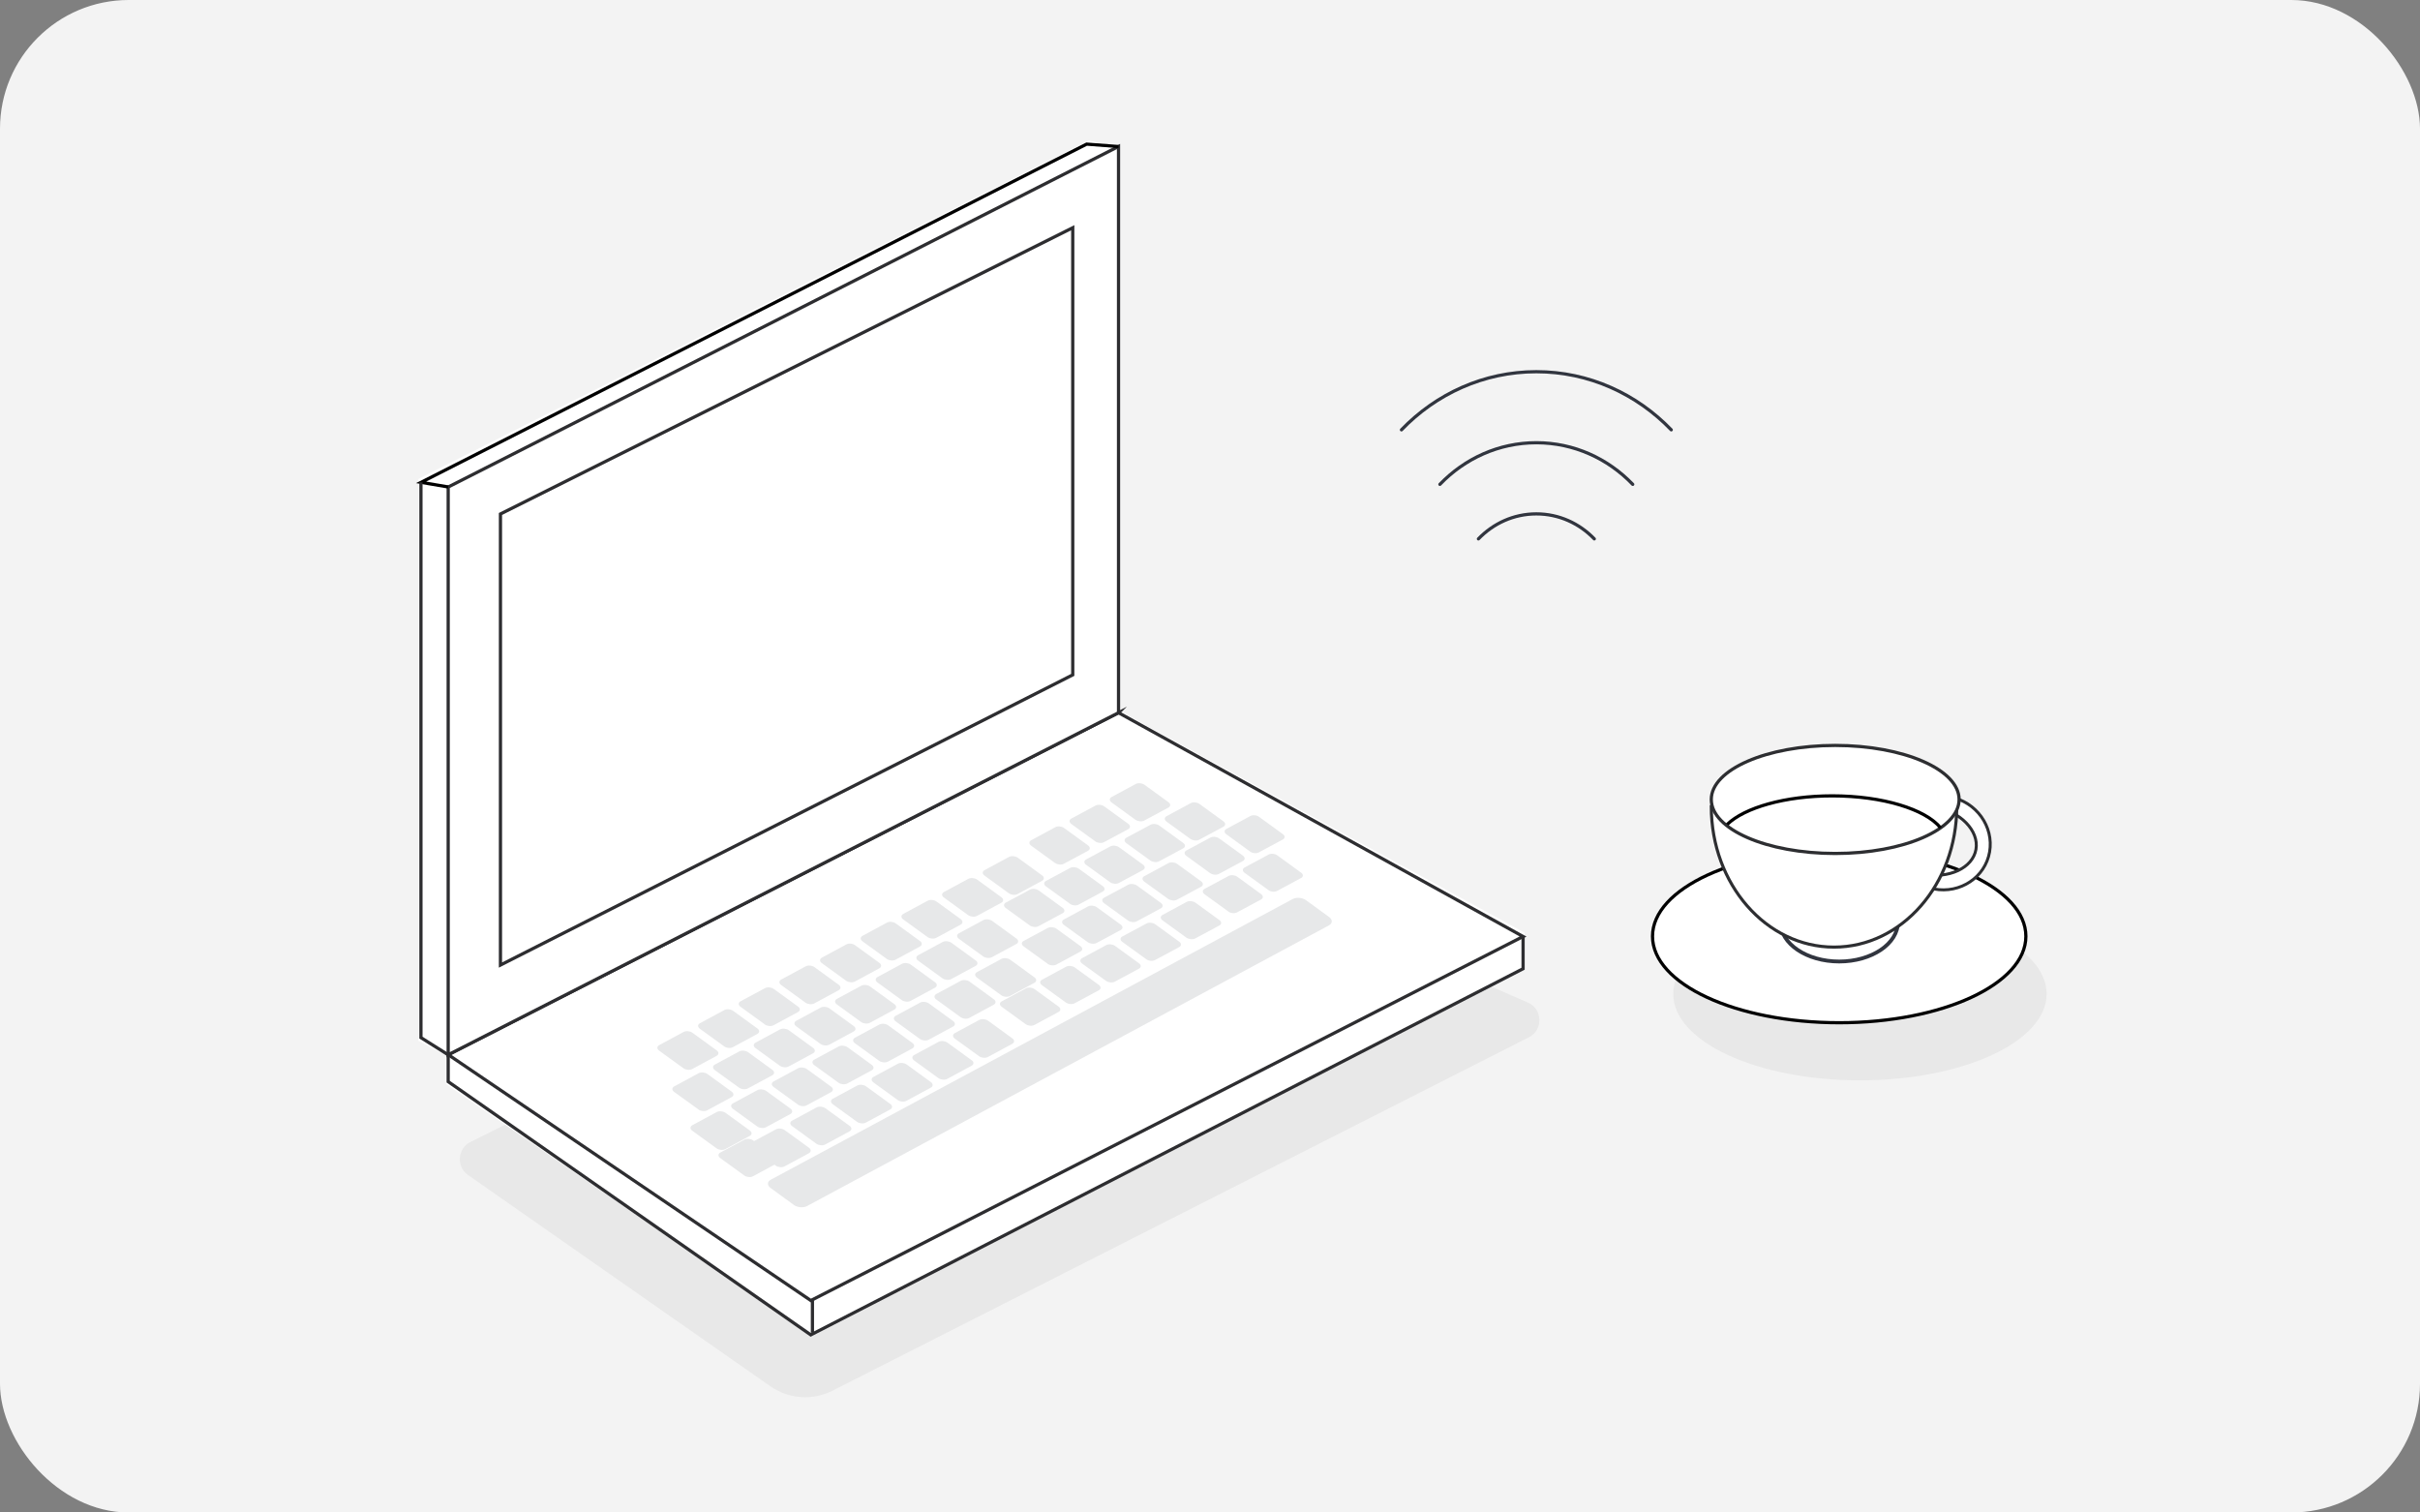 <?xml version="1.0" encoding="UTF-8"?>
<svg xmlns="http://www.w3.org/2000/svg" width="376" height="235" viewBox="0 0 376 235" fill="none">
  <rect x="0" y="0" width="376" height="235" fill="#808080" stroke="none"/>
  <g clip-path="url(#clip0_439_352)">
    <path d="M376 0H0V235H376V0Z" fill="#F3F3F3"></path>
    <path d="M288.982 167.857C305.002 167.857 317.988 161.845 317.988 154.429C317.988 147.012 305.002 141 288.982 141C272.963 141 259.977 147.012 259.977 154.429C259.977 161.845 272.963 167.857 288.982 167.857Z" fill="#E8E8E8"></path>
    <path fill-rule="evenodd" clip-rule="evenodd" d="M81.216 173.385L166.471 127.392C169.64 125.926 173.228 125.859 176.441 127.213C189.407 132.685 227.405 151.418 228.017 151.687L237.438 155.794C239.673 156.767 239.77 160.035 237.589 161.143L129.344 216.077C126.239 217.655 122.554 217.386 119.686 215.383L72.697 182.55C70.881 181.286 71.085 178.443 73.051 177.459L80.303 173.833" fill="#E8E8E8"></path>
    <path d="M285.76 158.905C301.779 158.905 314.765 152.893 314.765 145.476C314.765 138.06 301.779 132.048 285.76 132.048C269.74 132.048 256.754 138.06 256.754 145.476C256.754 152.893 269.74 158.905 285.76 158.905Z" fill="white" stroke="black" stroke-width="0.5" stroke-miterlimit="10"></path>
    <path d="M64.994 74.417V161.702L69.291 163.94V168.417L126.228 207.583L236.88 150.512V144.917L173.497 110.226V22.941L169.2 21.821L64.994 74.417Z" fill="white"></path>
    <path fill-rule="evenodd" clip-rule="evenodd" d="M173.787 110.741L236.643 145.51L132.932 198.519L125.981 202.066L119.331 197.557L69.645 163.873L173.798 110.73L173.787 110.741Z" fill="white" stroke="#2D2D30" stroke-width="0.5" stroke-miterlimit="10"></path>
    <path d="M69.635 163.884V75.67L173.787 22.761V110.741L69.635 163.884Z" fill="white" stroke="#2D2D30" stroke-width="0.5" stroke-miterlimit="10"></path>
    <path d="M77.757 79.855V149.941L166.675 104.855V35.384L77.757 79.855Z" fill="white" stroke="#2D2D30" stroke-width="0.5" stroke-miterlimit="10"></path>
    <path d="M69.635 75.659L65.424 74.943L168.835 22.392L173.787 22.773" stroke="black" stroke-width="0.5" stroke-miterlimit="10"></path>
    <path d="M65.402 74.943V161.221L69.635 163.885V168.059L125.971 207.404L236.643 150.512V145.521" stroke="#2D2D30" stroke-width="0.5" stroke-miterlimit="10"></path>
    <path d="M217.747 66.785C223.108 61.212 230.531 57.754 238.706 57.754C246.882 57.754 254.305 61.212 259.666 66.785" stroke="#31353F" stroke-width="0.5" stroke-linecap="round" stroke-linejoin="round"></path>
    <path d="M223.72 75.256C227.555 71.261 232.862 68.788 238.706 68.788C244.55 68.788 249.846 71.261 253.682 75.256" stroke="#31353F" stroke-width="0.5" stroke-linecap="round" stroke-linejoin="round"></path>
    <path d="M229.704 83.727C232.014 81.332 235.183 79.844 238.707 79.844C242.23 79.844 245.399 81.332 247.709 83.727" stroke="#31353F" stroke-width="0.5" stroke-linecap="round" stroke-linejoin="round"></path>
    <path d="M176.43 127.37C176.806 127.639 177.407 127.695 177.783 127.493L181.533 125.479C181.909 125.277 181.909 124.897 181.533 124.628L177.816 121.931C177.44 121.663 176.838 121.607 176.462 121.808L172.713 123.834C172.337 124.035 172.337 124.416 172.713 124.684L176.43 127.381V127.37Z" fill="#E7E8E9"></path>
    <path d="M170.178 130.727C170.554 130.996 171.155 131.052 171.531 130.85L175.281 128.836C175.657 128.635 175.657 128.254 175.281 127.985L171.564 125.289C171.198 125.02 170.586 124.964 170.21 125.165L166.461 127.18C166.085 127.381 166.085 127.762 166.461 128.03L170.178 130.727Z" fill="#E7E8E9"></path>
    <path d="M163.936 134.084C164.312 134.353 164.913 134.409 165.289 134.207L169.038 132.193C169.414 131.992 169.414 131.611 169.038 131.343L165.321 128.646C164.945 128.377 164.344 128.321 163.968 128.523L160.219 130.548C159.843 130.75 159.843 131.13 160.219 131.399L163.936 134.096V134.084Z" fill="#E7E8E9"></path>
    <path d="M156.738 138.784C157.114 139.053 157.727 139.12 158.103 138.907L161.895 136.859C162.271 136.658 162.282 136.266 161.895 135.998L158.135 133.267C157.759 132.999 157.147 132.943 156.771 133.144L152.978 135.192C152.602 135.394 152.592 135.785 152.978 136.054L156.738 138.784Z" fill="#E7E8E9"></path>
    <path d="M150.421 142.186C150.797 142.455 151.409 142.511 151.785 142.309L155.578 140.261C155.954 140.06 155.964 139.668 155.578 139.4L151.818 136.669C151.442 136.401 150.829 136.345 150.453 136.546L146.661 138.594C146.285 138.795 146.274 139.187 146.661 139.456L150.421 142.186Z" fill="#E7E8E9"></path>
    <path fill-rule="evenodd" clip-rule="evenodd" d="M300.531 125.322C304.614 126.094 307.514 129.082 307.009 131.98C306.504 134.879 302.777 136.602 298.694 135.819L300.478 138.124C304.56 138.896 308.438 136.322 309.126 132.372C309.813 128.422 307.063 124.584 302.981 123.811L300.531 125.322Z" fill="white" stroke="#2D2E31" stroke-width="0.46" stroke-miterlimit="10"></path>
    <path d="M144.105 145.588C144.481 145.857 145.093 145.913 145.469 145.711L149.261 143.663C149.637 143.462 149.637 143.07 149.261 142.802L145.501 140.071C145.125 139.803 144.513 139.747 144.137 139.948L140.345 141.996C139.969 142.197 139.958 142.589 140.345 142.858L144.105 145.588Z" fill="#E7E8E9"></path>
    <path d="M137.777 148.99C138.153 149.259 138.765 149.315 139.141 149.113L142.933 147.065C143.309 146.864 143.32 146.472 142.933 146.204L139.173 143.473C138.797 143.205 138.185 143.137 137.809 143.35L134.017 145.398C133.641 145.599 133.63 145.991 134.017 146.26L137.777 148.99Z" fill="#E7E8E9"></path>
    <path d="M131.46 152.381C131.836 152.649 132.448 152.705 132.824 152.504L136.617 150.456C136.993 150.255 137.003 149.863 136.617 149.594L132.857 146.864C132.481 146.584 131.868 146.528 131.492 146.741L127.7 148.789C127.324 148.99 127.313 149.382 127.7 149.65L131.46 152.381Z" fill="#E7E8E9"></path>
    <path d="M125.144 155.783C125.52 156.051 126.132 156.107 126.508 155.906L130.3 153.858C130.676 153.656 130.687 153.265 130.3 152.996L126.54 150.266C126.164 149.997 125.552 149.941 125.176 150.143L121.384 152.19C121.008 152.392 120.997 152.784 121.384 153.052L125.144 155.783Z" fill="#E7E8E9"></path>
    <path d="M118.826 159.173C119.202 159.442 119.815 159.498 120.191 159.296L123.983 157.249C124.359 157.047 124.37 156.655 123.983 156.387L120.223 153.656C119.847 153.388 119.235 153.321 118.859 153.533L115.066 155.57C114.69 155.771 114.68 156.163 115.066 156.432L118.826 159.162V159.173Z" fill="#E7E8E9"></path>
    <path d="M112.51 162.575C112.886 162.855 113.498 162.911 113.874 162.698L117.666 160.651C118.042 160.449 118.053 160.057 117.666 159.789L113.906 157.058C113.53 156.79 112.918 156.734 112.542 156.935L108.75 158.983C108.374 159.185 108.363 159.576 108.75 159.845L112.51 162.575Z" fill="#E7E8E9"></path>
    <path d="M106.182 165.977C106.558 166.246 107.17 166.302 107.546 166.1L111.338 164.052C111.714 163.851 111.725 163.459 111.338 163.191L107.578 160.46C107.202 160.192 106.59 160.136 106.214 160.337L102.422 162.385C102.046 162.586 102.035 162.978 102.422 163.247L106.182 165.977Z" fill="#E7E8E9"></path>
    <path d="M184.971 130.347C185.347 130.615 185.948 130.671 186.324 130.47L190.074 128.455C190.45 128.254 190.45 127.874 190.074 127.605L186.357 124.908C185.981 124.64 185.379 124.584 185.003 124.785L181.254 126.81C180.878 127.012 180.878 127.392 181.254 127.661L184.971 130.358V130.347Z" fill="#E7E8E9"></path>
    <path d="M178.729 133.704C179.105 133.972 179.706 134.028 180.082 133.827L183.831 131.813C184.207 131.611 184.207 131.231 183.831 130.962L180.114 128.265C179.738 127.997 179.137 127.941 178.761 128.142L175.011 130.156C174.635 130.358 174.635 130.738 175.011 131.007L178.729 133.704Z" fill="#E7E8E9"></path>
    <path d="M172.477 137.072C172.853 137.341 173.454 137.397 173.83 137.195L177.579 135.181C177.955 134.98 177.955 134.599 177.579 134.33L173.862 131.634C173.486 131.365 172.885 131.309 172.509 131.51L168.76 133.525C168.384 133.726 168.384 134.107 168.76 134.375L172.477 137.072Z" fill="#E7E8E9"></path>
    <path d="M166.234 140.429C166.61 140.698 167.212 140.754 167.588 140.552L171.337 138.527C171.713 138.325 171.713 137.945 171.337 137.676L167.62 134.98C167.244 134.711 166.643 134.655 166.267 134.856L162.517 136.871C162.141 137.072 162.141 137.453 162.517 137.721L166.234 140.418V140.429Z" fill="#E7E8E9"></path>
    <path d="M159.993 143.786C160.369 144.055 160.971 144.111 161.347 143.909L165.096 141.895C165.472 141.694 165.472 141.313 165.096 141.045L161.379 138.348C161.003 138.079 160.401 138.023 160.025 138.225L156.276 140.239C155.9 140.44 155.9 140.821 156.276 141.089L159.993 143.786Z" fill="#E7E8E9"></path>
    <path d="M152.752 148.598C153.128 148.867 153.74 148.923 154.116 148.721L157.909 146.674C158.285 146.472 158.285 146.08 157.909 145.812L154.149 143.081C153.773 142.813 153.16 142.757 152.784 142.958L148.992 145.006C148.616 145.208 148.605 145.599 148.992 145.868L152.752 148.598Z" fill="#E7E8E9"></path>
    <path d="M146.425 152C146.801 152.269 147.413 152.325 147.789 152.123L151.582 150.075C151.958 149.874 151.968 149.482 151.582 149.214L147.822 146.483C147.446 146.215 146.833 146.159 146.457 146.36L142.665 148.408C142.289 148.609 142.278 149.001 142.665 149.27L146.425 152Z" fill="#E7E8E9"></path>
    <path d="M140.109 155.391C140.485 155.66 141.097 155.715 141.473 155.514L145.265 153.466C145.641 153.265 145.652 152.873 145.265 152.605L141.505 149.874C141.129 149.605 140.517 149.55 140.141 149.751L136.349 151.799C135.973 152 135.962 152.392 136.349 152.66L140.109 155.391Z" fill="#E7E8E9"></path>
    <path d="M133.791 158.793C134.167 159.061 134.779 159.117 135.155 158.916L138.948 156.868C139.324 156.667 139.334 156.275 138.948 156.006L135.188 153.276C134.812 153.007 134.199 152.951 133.823 153.153L130.031 155.201C129.655 155.402 129.644 155.794 130.031 156.062L133.791 158.793Z" fill="#E7E8E9"></path>
    <path d="M127.475 162.195C127.851 162.463 128.463 162.519 128.839 162.318L132.631 160.27C133.007 160.069 133.018 159.677 132.631 159.408L128.871 156.678C128.495 156.409 127.883 156.353 127.507 156.555L123.715 158.603C123.339 158.804 123.328 159.196 123.715 159.464L127.475 162.195Z" fill="#E7E8E9"></path>
    <path d="M121.157 165.585C121.533 165.854 122.146 165.91 122.522 165.709L126.314 163.661C126.69 163.459 126.701 163.068 126.314 162.799L122.554 160.068C122.178 159.8 121.566 159.744 121.19 159.945L117.397 161.993C117.021 162.195 117.011 162.586 117.397 162.855L121.157 165.585Z" fill="#E7E8E9"></path>
    <path d="M114.83 168.987C115.206 169.267 115.819 169.323 116.195 169.111L119.987 167.074C120.363 166.872 120.374 166.481 119.987 166.212L116.227 163.482C115.851 163.213 115.238 163.157 114.862 163.359L111.07 165.406C110.694 165.619 110.683 166 111.07 166.268L114.83 168.999V168.987Z" fill="#E7E8E9"></path>
    <path d="M108.514 172.389C108.89 172.658 109.502 172.714 109.878 172.512L113.67 170.464C114.046 170.263 114.057 169.871 113.67 169.603L109.91 166.872C109.534 166.604 108.922 166.548 108.546 166.749L104.754 168.797C104.378 168.999 104.367 169.39 104.754 169.659L108.514 172.378V172.389Z" fill="#E7E8E9"></path>
    <path d="M194.241 132.316C194.606 132.585 195.208 132.641 195.584 132.439L199.312 130.436C199.688 130.235 199.688 129.854 199.312 129.597L195.616 126.911C195.251 126.643 194.649 126.587 194.273 126.788L190.546 128.791C190.17 128.993 190.17 129.373 190.546 129.63L194.241 132.316Z" fill="#E7E8E9"></path>
    <path d="M188.032 135.662C188.397 135.931 188.999 135.987 189.375 135.785L193.103 133.782C193.479 133.581 193.479 133.2 193.103 132.932L189.407 130.257C189.042 129.989 188.44 129.933 188.064 130.134L184.337 132.137C183.961 132.339 183.961 132.719 184.337 132.988L188.032 135.673V135.662Z" fill="#E7E8E9"></path>
    <path d="M181.511 139.668C181.887 139.937 182.488 139.993 182.864 139.791L186.614 137.777C186.99 137.576 186.99 137.195 186.614 136.927L182.897 134.23C182.521 133.961 181.919 133.905 181.543 134.107L177.794 136.132C177.418 136.334 177.418 136.714 177.794 136.983L181.511 139.68V139.668Z" fill="#E7E8E9"></path>
    <path d="M175.259 143.026C175.635 143.294 176.236 143.35 176.612 143.149L180.362 141.134C180.738 140.933 180.738 140.552 180.362 140.284L176.645 137.587C176.269 137.318 175.667 137.262 175.291 137.464L171.542 139.478C171.166 139.68 171.166 140.06 171.542 140.329L175.259 143.026Z" fill="#E7E8E9"></path>
    <path d="M169.018 146.394C169.394 146.662 169.995 146.718 170.371 146.517L174.12 144.503C174.496 144.301 174.496 143.921 174.12 143.652L170.403 140.955C170.027 140.687 169.426 140.631 169.05 140.832L165.301 142.858C164.925 143.059 164.925 143.439 165.301 143.708L169.018 146.405V146.394Z" fill="#E7E8E9"></path>
    <path d="M162.765 149.751C163.13 150.02 163.742 150.075 164.118 149.874L167.868 147.849C168.244 147.647 168.244 147.267 167.868 146.998L164.15 144.301C163.774 144.033 163.173 143.977 162.797 144.178L159.048 146.192C158.672 146.394 158.672 146.774 159.048 147.043L162.765 149.74V149.751Z" fill="#E7E8E9"></path>
    <path d="M155.557 154.63C155.933 154.899 156.545 154.954 156.921 154.753L160.713 152.705C161.089 152.504 161.1 152.112 160.713 151.844L156.953 149.113C156.577 148.844 155.965 148.789 155.589 148.99L151.797 151.038C151.421 151.239 151.41 151.631 151.797 151.899L155.557 154.63Z" fill="#E7E8E9"></path>
    <path d="M149.239 158.032C149.615 158.3 150.228 158.368 150.604 158.155L154.396 156.107C154.772 155.906 154.783 155.514 154.396 155.245L150.636 152.515C150.26 152.246 149.648 152.19 149.272 152.392L145.479 154.44C145.103 154.641 145.093 155.033 145.479 155.301L149.239 158.032Z" fill="#E7E8E9"></path>
    <path d="M142.923 161.423C143.299 161.691 143.911 161.747 144.287 161.546L148.079 159.498C148.455 159.296 148.466 158.905 148.079 158.636L144.319 155.906C143.943 155.637 143.331 155.581 142.955 155.783L139.163 157.83C138.787 158.032 138.787 158.423 139.163 158.692L142.923 161.423Z" fill="#E7E8E9"></path>
    <path d="M136.595 164.825C136.971 165.093 137.583 165.149 137.959 164.948L141.751 162.9C142.127 162.698 142.138 162.307 141.751 162.038L137.991 159.308C137.615 159.039 137.003 158.983 136.627 159.185L132.835 161.232C132.459 161.434 132.448 161.825 132.835 162.094L136.595 164.825Z" fill="#E7E8E9"></path>
    <path d="M130.278 168.226C130.654 168.495 131.267 168.551 131.643 168.349L135.435 166.302C135.811 166.1 135.822 165.709 135.435 165.44L131.675 162.709C131.299 162.441 130.687 162.385 130.311 162.586L126.518 164.634C126.142 164.836 126.132 165.227 126.518 165.496L130.278 168.226Z" fill="#E7E8E9"></path>
    <path d="M123.962 171.617C124.338 171.886 124.95 171.953 125.326 171.74L129.119 169.692C129.495 169.491 129.505 169.099 129.119 168.831L125.359 166.1C124.983 165.832 124.37 165.776 123.994 165.977L120.202 168.025C119.826 168.226 119.815 168.618 120.202 168.887L123.962 171.617Z" fill="#E7E8E9"></path>
    <path d="M117.645 175.019C118.021 175.288 118.633 175.344 119.009 175.142L122.801 173.094C123.177 172.893 123.188 172.501 122.801 172.233L119.041 169.502C118.665 169.234 118.053 169.178 117.677 169.379L113.885 171.427C113.509 171.628 113.498 172.02 113.885 172.289L117.645 175.019Z" fill="#E7E8E9"></path>
    <path d="M111.328 178.421C111.704 178.69 112.317 178.746 112.693 178.544L116.485 176.496C116.861 176.295 116.872 175.903 116.485 175.635L112.725 172.904C112.349 172.635 111.737 172.58 111.361 172.781L107.568 174.829C107.192 175.03 107.182 175.422 107.568 175.69L111.328 178.421Z" fill="#E7E8E9"></path>
    <path d="M197.077 138.303C197.442 138.572 198.044 138.628 198.42 138.426L202.148 136.423C202.524 136.222 202.524 135.841 202.148 135.584L198.452 132.898C198.087 132.63 197.485 132.574 197.109 132.775L193.382 134.778C193.006 134.98 193.006 135.36 193.382 135.617L197.077 138.292V138.303Z" fill="#E7E8E9"></path>
    <path d="M190.857 141.638C191.223 141.906 191.824 141.962 192.2 141.761L195.928 139.758C196.304 139.556 196.304 139.176 195.928 138.907L192.233 136.222C191.867 135.953 191.266 135.897 190.89 136.099L187.162 138.102C186.786 138.303 186.786 138.684 187.162 138.952L190.857 141.627V141.638Z" fill="#E7E8E9"></path>
    <path d="M184.348 145.689C184.724 145.957 185.325 146.013 185.701 145.812L189.451 143.798C189.827 143.596 189.827 143.216 189.451 142.947L185.733 140.25C185.357 139.982 184.756 139.926 184.38 140.127L180.631 142.153C180.255 142.354 180.255 142.735 180.631 143.003L184.348 145.7V145.689Z" fill="#E7E8E9"></path>
    <path d="M178.105 149.046C178.471 149.314 179.083 149.37 179.459 149.169L183.208 147.155C183.584 146.953 183.584 146.573 183.208 146.304L179.491 143.607C179.115 143.339 178.514 143.283 178.138 143.484L174.388 145.499C174.012 145.7 174.012 146.08 174.388 146.349L178.105 149.046Z" fill="#E7E8E9"></path>
    <path d="M171.854 152.403C172.23 152.672 172.831 152.728 173.207 152.526L176.956 150.512C177.332 150.31 177.332 149.93 176.956 149.661L173.239 146.964C172.863 146.696 172.262 146.64 171.886 146.841L168.136 148.867C167.76 149.068 167.76 149.449 168.136 149.717L171.854 152.414V152.403Z" fill="#E7E8E9"></path>
    <path d="M165.611 155.76C165.977 156.029 166.589 156.085 166.965 155.883L170.714 153.869C171.09 153.668 171.09 153.287 170.714 153.019L166.997 150.322C166.621 150.053 166.02 149.997 165.644 150.199L161.894 152.224C161.518 152.425 161.518 152.806 161.894 153.075L165.611 155.771V155.76Z" fill="#E7E8E9"></path>
    <path d="M159.359 159.129C159.735 159.397 160.337 159.453 160.713 159.252L164.462 157.237C164.838 157.036 164.838 156.655 164.462 156.387L160.745 153.69C160.369 153.421 159.768 153.365 159.392 153.567L155.642 155.581C155.266 155.783 155.266 156.163 155.642 156.432L159.359 159.129Z" fill="#E7E8E9"></path>
    <path d="M152.118 164.108C152.494 164.377 153.107 164.433 153.483 164.231L157.275 162.184C157.651 161.982 157.662 161.59 157.275 161.322L153.515 158.591C153.139 158.323 152.527 158.267 152.151 158.468L148.358 160.516C147.982 160.718 147.972 161.109 148.358 161.378L152.118 164.108Z" fill="#E7E8E9"></path>
    <path d="M145.802 167.51C146.178 167.779 146.79 167.835 147.166 167.633L150.958 165.585C151.334 165.384 151.345 164.992 150.958 164.724L147.198 161.993C146.822 161.725 146.21 161.669 145.834 161.87L142.042 163.918C141.666 164.119 141.655 164.511 142.042 164.78L145.802 167.51Z" fill="#E7E8E9"></path>
    <path d="M139.475 170.912C139.851 171.181 140.463 171.248 140.839 171.035L144.631 168.987C145.007 168.786 145.007 168.394 144.631 168.126L140.871 165.395C140.495 165.127 139.883 165.071 139.507 165.272L135.715 167.32C135.339 167.521 135.328 167.913 135.715 168.182L139.475 170.912Z" fill="#E7E8E9"></path>
    <path d="M133.157 174.303C133.533 174.571 134.146 174.627 134.522 174.426L138.314 172.378C138.69 172.177 138.701 171.785 138.314 171.516L134.554 168.786C134.178 168.517 133.566 168.461 133.19 168.663L129.397 170.711C129.021 170.912 129.011 171.304 129.397 171.572L133.157 174.303Z" fill="#E7E8E9"></path>
    <path d="M126.841 177.705C127.217 177.973 127.829 178.029 128.205 177.828L131.998 175.78C132.374 175.579 132.384 175.187 131.998 174.918L128.238 172.188C127.862 171.919 127.249 171.863 126.873 172.065L123.081 174.113C122.705 174.314 122.694 174.706 123.081 174.974L126.841 177.705Z" fill="#E7E8E9"></path>
    <path d="M120.524 181.107C120.9 181.375 121.512 181.431 121.888 181.23L125.68 179.182C126.056 178.98 126.056 178.589 125.68 178.32L121.92 175.59C121.544 175.321 120.932 175.265 120.556 175.467L116.764 177.514C116.388 177.716 116.377 178.108 116.764 178.376L120.524 181.107Z" fill="#E7E8E9"></path>
    <path d="M115.636 182.64C116.012 182.908 116.613 182.964 116.989 182.763L120.739 180.737C121.115 180.536 121.115 180.155 120.739 179.887L117.022 177.19C116.646 176.921 116.044 176.865 115.668 177.067L111.908 179.081C111.532 179.283 111.532 179.663 111.908 179.932L115.625 182.629L115.636 182.64Z" fill="#E7E8E9"></path>
    <path d="M123.317 187.205C123.887 187.619 124.81 187.698 125.38 187.396L206.488 143.775C207.058 143.473 207.068 142.88 206.488 142.466L202.922 139.87C202.352 139.456 201.428 139.377 200.859 139.679L119.751 183.3C119.17 183.613 119.17 184.195 119.751 184.598L123.317 187.194V187.205Z" fill="#E7E8E9"></path>
    <path d="M285.76 149.393C290.803 149.393 294.892 146.637 294.892 143.238C294.892 139.839 290.803 137.083 285.76 137.083C280.717 137.083 276.629 139.839 276.629 143.238C276.629 146.637 280.717 149.393 285.76 149.393Z" stroke="#31353F" stroke-width="0.59" stroke-linecap="round" stroke-linejoin="round"></path>
    <path fill-rule="evenodd" clip-rule="evenodd" d="M304.023 125.333C304.023 137.386 295.482 147.155 284.954 147.155C274.426 147.155 265.886 137.386 265.886 125.333H304.023Z" fill="white" stroke="#2D2E31" stroke-width="0.48" stroke-miterlimit="10"></path>
    <path d="M285.137 132.607C295.769 132.607 304.388 128.85 304.388 124.214C304.388 119.579 295.769 115.821 285.137 115.821C274.505 115.821 265.886 119.579 265.886 124.214C265.886 128.85 274.505 132.607 285.137 132.607Z" fill="white" stroke="#2D2E31" stroke-width="0.5" stroke-miterlimit="10"></path>
    <path d="M301.509 128.623C299.167 125.736 292.517 123.655 284.686 123.655C277.348 123.655 271.042 125.49 268.356 128.097" stroke="black" stroke-width="0.5" stroke-miterlimit="10"></path>
    <path d="M126.229 202.044V207.08" stroke="#2D2D30" stroke-width="0.5" stroke-miterlimit="10"></path>
  </g>
  <defs>
    <clipPath id="clip0_439_352">
      <rect width="376" height="235" rx="20" fill="white"></rect>
    </clipPath>
  </defs>
</svg>
